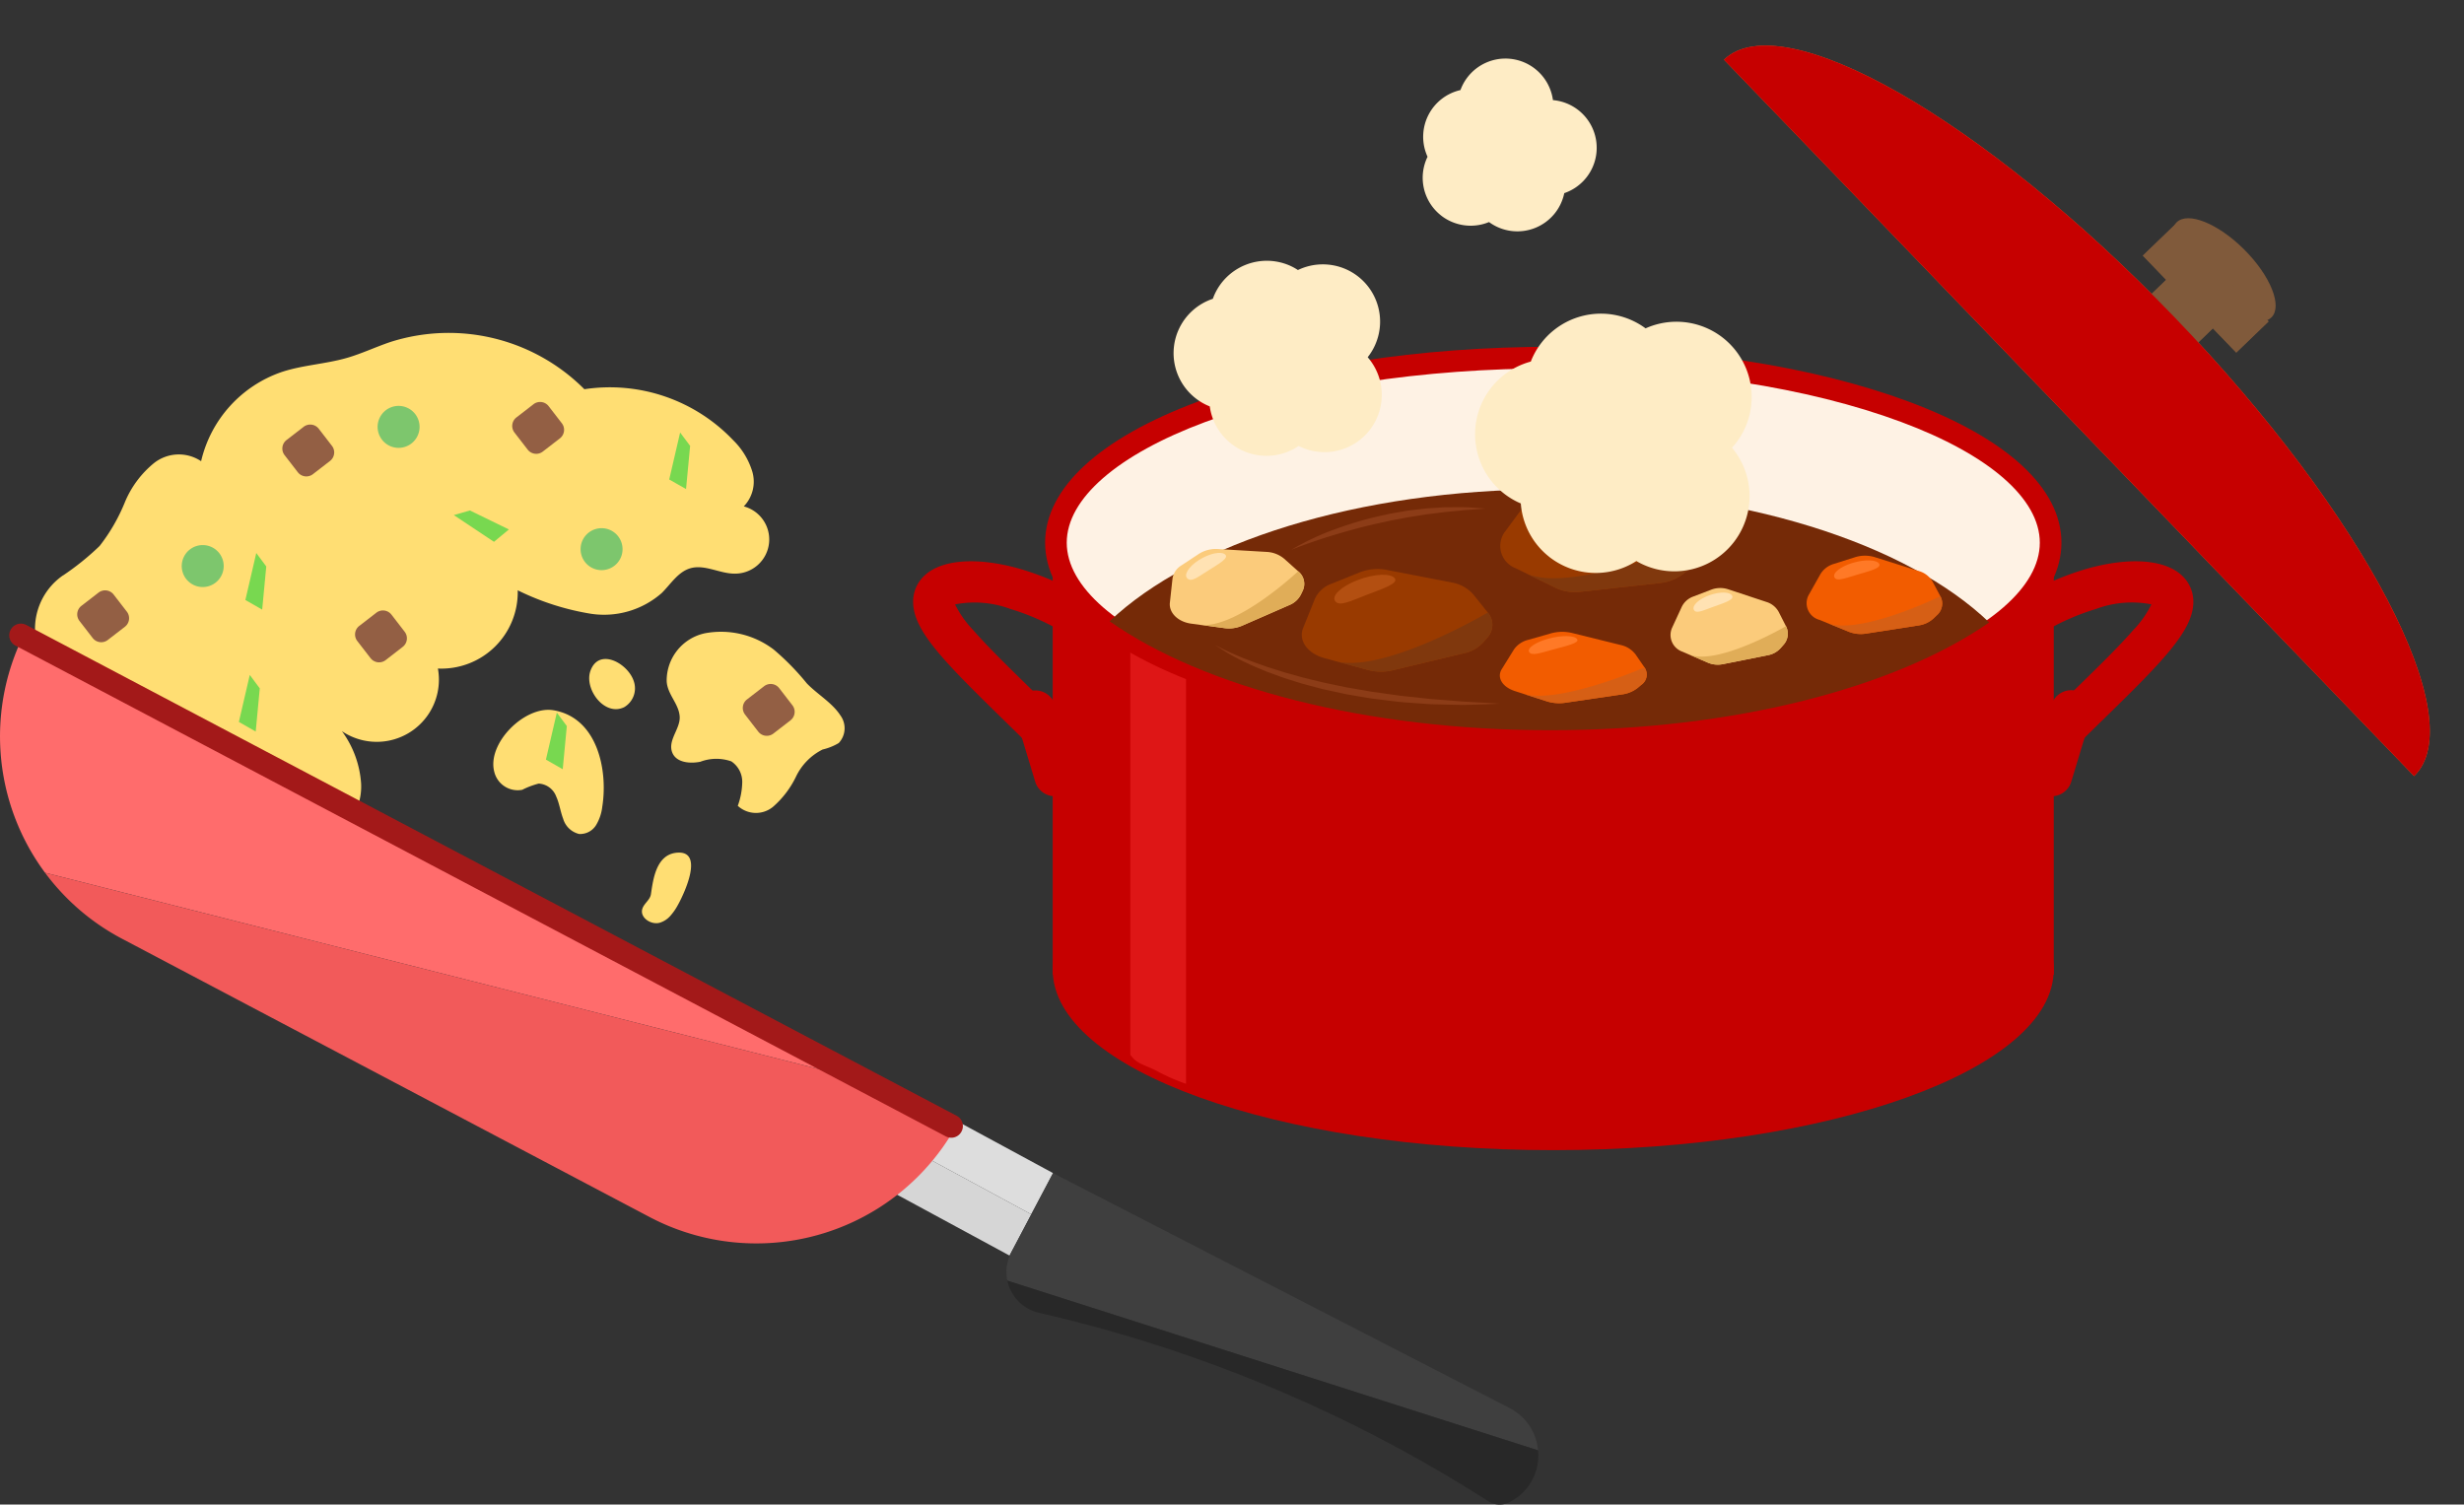 <svg xmlns="http://www.w3.org/2000/svg" xmlns:xlink="http://www.w3.org/1999/xlink" width="216.116" height="131.966" viewBox="0 0 216.116 131.966">
  <rect x="0" y="0" width="216.116" height="131.966" fill="#333333" stroke="none"/>
  <defs>
    <clipPath id="clip-path">
      <rect id="長方形_10928" data-name="長方形 10928" width="216.116" height="131.966" fill="none"/>
    </clipPath>
  </defs>
  <g id="グループ_3630" data-name="グループ 3630" transform="translate(7 22)">
    <g id="グループ_2723" data-name="グループ 2723" transform="translate(-7 -22)" clip-path="url(#clip-path)">
      <path id="パス_33993" data-name="パス 33993" d="M267.146,96.257a3.786,3.786,0,0,1-2.8-1.054c-1.08-1.079-1.876-3.3.458-7.772a40.135,40.135,0,0,1,7.089-9.224,24.539,24.539,0,0,1,10.529-6.228c3.766-1.056,6.9-.8,8.379.678a3.1,3.1,0,0,1,.924,2.254c-.014,2.468-2.616,5.128-7.6,10-.9.879-1.828,1.788-2.78,2.74a40.132,40.132,0,0,1-9.224,7.088,11.076,11.076,0,0,1-4.972,1.513m-.23-3.625c.354.084,1.619-.012,4.035-1.365a37.994,37.994,0,0,0,7.836-6.166c.967-.966,1.9-1.882,2.809-2.768,1.943-1.9,3.621-3.543,4.835-4.936a9.058,9.058,0,0,0,1.613-2.279,8.975,8.975,0,0,0-4.83.393,20.924,20.924,0,0,0-8.767,5.251,38.01,38.01,0,0,0-6.166,7.836c-1.354,2.416-1.449,3.681-1.365,4.035" transform="translate(-99.348 -22.104)" fill="#c60000"/>
      <path id="パス_33994" data-name="パス 33994" d="M287.481,98.481a1.809,1.809,0,0,1-1.73-2.33l1.713-5.665a1.807,1.807,0,1,1,3.459,1.046L289.209,97.2a1.807,1.807,0,0,1-1.728,1.284" transform="translate(-107.538 -28.642)" fill="#c60000"/>
      <path id="パス_33995" data-name="パス 33995" d="M155.621,96.257a11.074,11.074,0,0,1-4.972-1.513,40.132,40.132,0,0,1-9.224-7.088c-.952-.952-1.881-1.861-2.78-2.74-4.986-4.877-7.588-7.537-7.6-10.005a3.1,3.1,0,0,1,.924-2.254c1.48-1.48,4.612-1.734,8.379-.678a24.538,24.538,0,0,1,10.529,6.228,40.132,40.132,0,0,1,7.088,9.224c2.335,4.468,1.538,6.693.458,7.772a3.784,3.784,0,0,1-2.8,1.054m-20.9-21.14a9.1,9.1,0,0,0,1.613,2.279c1.214,1.394,2.893,3.035,4.835,4.936.906.886,1.842,1.8,2.809,2.768a37.991,37.991,0,0,0,7.835,6.166c2.416,1.354,3.681,1.449,4.036,1.365.084-.354-.012-1.619-1.366-4.035a37.989,37.989,0,0,0-6.166-7.836,20.923,20.923,0,0,0-8.766-5.251,8.977,8.977,0,0,0-4.831-.393m-.211.1Z" transform="translate(-50.954 -22.104)" fill="#c60000"/>
      <path id="パス_33996" data-name="パス 33996" d="M148.621,98.481a1.807,1.807,0,0,1-1.728-1.284l-1.713-5.666a1.806,1.806,0,1,1,3.458-1.046l1.713,5.665a1.808,1.808,0,0,1-1.73,2.33" transform="translate(-56.099 -28.642)" fill="#c60000"/>
      <path id="パス_33997" data-name="パス 33997" d="M238.151,118.7c0,8.74-19.654,15.825-43.9,15.825s-43.9-7.085-43.9-15.825,19.655-15.825,43.9-15.825,43.9,7.085,43.9,15.825" transform="translate(-58.02 -33.646)" fill="#c60000"/>
      <rect id="長方形_10923" data-name="長方形 10923" width="87.799" height="35.558" transform="translate(92.333 49.932)" fill="#c60000"/>
      <path id="パス_33998" data-name="パス 33998" d="M165.977,117.571a17.567,17.567,0,0,1-2.443-1.062c-1.169-.637-1.855-.624-2.443-1.488V72.44h4.886Z" transform="translate(-61.949 -22.509)" fill="#de1616"/>
      <path id="パス_33999" data-name="パス 33999" d="M238.034,59.388c0,8.965-19.53,16.233-43.622,16.233s-43.622-7.268-43.622-16.233,19.53-16.233,43.622-16.233,43.622,7.268,43.622,16.233" transform="translate(-58.18 -11.792)" fill="#fef2e4"/>
      <path id="パス_34000" data-name="パス 34000" d="M193.866,76.021c-11.762,0-22.833-1.71-31.176-4.814C154.053,67.993,149.3,63.6,149.3,58.841s4.757-9.153,13.394-12.367c8.342-3.1,19.414-4.814,31.176-4.814s22.833,1.709,31.176,4.814c8.637,3.214,13.394,7.606,13.394,12.367s-4.757,9.152-13.394,12.366c-8.342,3.1-19.414,4.814-31.176,4.814m0-32.466c-11.542,0-22.379,1.668-30.515,4.7-7.727,2.875-12.159,6.735-12.159,10.59s4.431,7.714,12.159,10.59c8.136,3.028,18.973,4.695,30.515,4.695s22.379-1.667,30.514-4.695c7.728-2.876,12.159-6.736,12.159-10.59s-4.431-7.715-12.159-10.59c-8.136-3.028-18.972-4.7-30.514-4.7" transform="translate(-57.633 -11.245)" fill="#c60000"/>
      <path id="パス_34001" data-name="パス 34001" d="M196.875,82.511c16.135,0,30.323-3.764,38.5-9.454-7.218-6.931-21.8-11.673-38.63-11.673-16.744,0-31.268,4.695-38.523,11.569,8.155,5.748,22.419,9.558,38.652,9.558" transform="translate(-60.9 -18.463)" fill="#752a07"/>
      <path id="パス_34002" data-name="パス 34002" d="M244.349,80.924a1.985,1.985,0,0,0,1.105-.614l.252-.287a1.445,1.445,0,0,0,.226-1.642l-.636-1.247a1.824,1.824,0,0,0-1.07-.877l-3.363-1.113a2.238,2.238,0,0,0-1.489.033l-1.585.607a1.792,1.792,0,0,0-1,.9l-.861,1.864a1.549,1.549,0,0,0,.922,2.068l.644.279,1.583.684a2.229,2.229,0,0,0,1.309.135l1.983-.394Z" transform="translate(-89.284 -23.457)" fill="#fbcb7b"/>
      <path id="パス_34003" data-name="パス 34003" d="M238.472,82.823l1.583.684a2.229,2.229,0,0,0,1.309.135l1.983-.393,1.983-.394a1.985,1.985,0,0,0,1.105-.614l.252-.287a1.445,1.445,0,0,0,.226-1.642s-5.887,3.44-8.441,2.51" transform="translate(-90.266 -25.39)" fill="#e0ad58"/>
      <path id="パス_34004" data-name="パス 34004" d="M240.371,75.9c-.928.339-1.531.909-1.347,1.274s.75.084,1.678-.255,1.865-.609,1.682-.973-1.084-.385-2.012-.046" transform="translate(-90.456 -23.687)" fill="#ffe2b3"/>
      <path id="パス_34005" data-name="パス 34005" d="M177.036,74.546a1.952,1.952,0,0,0,1-.9l.171-.353a1.416,1.416,0,0,0-.4-1.712l-1.218-1.09a2.576,2.576,0,0,0-1.56-.606l-4.248-.251a2.775,2.775,0,0,0-1.671.418l-1.549,1.021a1.632,1.632,0,0,0-.776,1.162l-.229,2.1c-.1.888.713,1.687,1.87,1.843l.84.114,2.064.279a2.906,2.906,0,0,0,1.534-.2l2.085-.909Z" transform="translate(-63.947 -21.478)" fill="#fbcb7b"/>
      <path id="パス_34006" data-name="パス 34006" d="M170.837,77.414l2.064.28a2.912,2.912,0,0,0,1.534-.2l2.085-.909,2.084-.909a1.957,1.957,0,0,0,1-.9l.171-.354a1.416,1.416,0,0,0-.4-1.711s-5.282,4.985-8.542,4.71" transform="translate(-65.516 -22.605)" fill="#e0ad58"/>
      <path id="パス_34007" data-name="パス 34007" d="M169.938,70.791c-.913.581-1.368,1.311-1.015,1.631s.883-.109,1.8-.69,1.865-1.1,1.512-1.415-1.38-.107-2.293.474" transform="translate(-64.772 -21.677)" fill="#ffe2b3"/>
      <path id="パス_34008" data-name="パス 34008" d="M199.04,79.792a3.176,3.176,0,0,0,1.674-.944l.354-.41a1.65,1.65,0,0,0,.053-2.214l-1.269-1.588a3.2,3.2,0,0,0-1.9-1.046l-5.667-1.1a4.341,4.341,0,0,0-2.408.214l-2.453.99A2.525,2.525,0,0,0,185.965,75l-1.04,2.581c-.44,1.092.379,2.24,1.891,2.649l1.1.3,2.7.731a4.424,4.424,0,0,0,2.149.03l3.14-.751Z" transform="translate(-70.628 -22.498)" fill="#993a00"/>
      <path id="パス_34009" data-name="パス 34009" d="M189.707,82.731l2.7.731a4.424,4.424,0,0,0,2.149.03l3.14-.751,3.139-.75a3.18,3.18,0,0,0,1.675-.944l.354-.411a1.65,1.65,0,0,0,.053-2.213s-8.888,5.254-13.208,4.307" transform="translate(-72.421 -24.698)" fill="#80380d"/>
      <path id="パス_34010" data-name="パス 34010" d="M191.334,73.673c-1.439.557-2.309,1.386-1.941,1.851s1.233.027,2.673-.531,2.907-1.024,2.539-1.489-1.831-.389-3.27.169" transform="translate(-72.275 -22.787)" fill="#b34f11"/>
      <path id="パス_34011" data-name="パス 34011" d="M226.257,68.886a4.065,4.065,0,0,0,2.065-.817l.517-.41a2.227,2.227,0,0,0,.892-2.481l-.694-1.971a2.53,2.53,0,0,0-1.545-1.454L222.13,59.69a4.2,4.2,0,0,0-2.537-.112l-2.878.754a3.59,3.59,0,0,0-1.981,1.259L212.7,64.341a2.092,2.092,0,0,0,.924,3.255l1.007.495,2.475,1.216a4,4,0,0,0,2.181.349l3.487-.385Z" transform="translate(-80.667 -17.749)" fill="#993a00"/>
      <path id="パス_34012" data-name="パス 34012" d="M216,71.405l2.475,1.216a4,4,0,0,0,2.181.348l3.487-.384,3.487-.385a4.069,4.069,0,0,0,2.066-.817l.517-.41a2.227,2.227,0,0,0,.893-2.48S220.052,73.1,216,71.405" transform="translate(-82.044 -21.064)" fill="#80380d"/>
      <path id="パス_34013" data-name="パス 34013" d="M221.567,60.681c-1.68.417-2.88,1.221-2.681,1.8s1.248.211,2.927-.206,3.353-.726,3.154-1.3-1.72-.705-3.4-.288" transform="translate(-83.091 -18.116)" fill="#b34f11"/>
      <path id="パス_34014" data-name="パス 34014" d="M222.912,86.585a2.79,2.79,0,0,0,1.382-.572l.316-.267a1.093,1.093,0,0,0,.283-1.529l-.8-1.161a2.257,2.257,0,0,0-1.339-.816L218.551,81.2a3.714,3.714,0,0,0-1.863.03l-1.983.566a2.141,2.141,0,0,0-1.255.835l-1.077,1.735c-.456.735.044,1.569,1.153,1.926l.806.259,1.981.637a3.681,3.681,0,0,0,1.638.126l2.48-.366Z" transform="translate(-80.654 -25.678)" fill="#f25c00"/>
      <path id="パス_34015" data-name="パス 34015" d="M215.56,88.354l1.981.637a3.68,3.68,0,0,0,1.638.126l2.48-.366,2.48-.366a2.79,2.79,0,0,0,1.382-.572l.316-.267a1.093,1.093,0,0,0,.283-1.529s-7.366,3.2-10.562,2.337" transform="translate(-81.882 -27.477)" fill="#d65f15"/>
      <path id="パス_34016" data-name="パス 34016" d="M217.935,81.91c-1.16.316-1.916.846-1.686,1.186s.939.079,2.1-.237,2.333-.567,2.1-.907-1.356-.358-2.517-.042" transform="translate(-82.119 -25.892)" fill="#ff7926"/>
      <path id="パス_34017" data-name="パス 34017" d="M264.44,76.675a2.425,2.425,0,0,0,1.3-.6l.3-.287a1.359,1.359,0,0,0,.319-1.675l-.692-1.29a2.033,2.033,0,0,0-1.207-.921l-3.851-1.215a2.907,2.907,0,0,0-1.723,0l-1.853.586a2.046,2.046,0,0,0-1.192.895l-1.061,1.887a1.517,1.517,0,0,0,.994,2.137l.735.3,1.807.736a2.875,2.875,0,0,0,1.51.167l2.306-.358Z" transform="translate(-96.169 -21.818)" fill="#f25c00"/>
      <path id="パス_34018" data-name="パス 34018" d="M257.611,78.54l1.807.736a2.872,2.872,0,0,0,1.509.167l2.307-.358,2.307-.358a2.427,2.427,0,0,0,1.3-.6l.3-.287a1.36,1.36,0,0,0,.319-1.675s-6.928,3.388-9.85,2.379" transform="translate(-97.27 -23.87)" fill="#d65f15"/>
      <path id="パス_34019" data-name="パス 34019" d="M260.071,71.426c-1.084.326-1.8.9-1.6,1.273s.865.1,1.95-.223,2.177-.581,1.977-.958-1.24-.418-2.324-.092" transform="translate(-97.571 -22.057)" fill="#ff7926"/>
      <path id="パス_34020" data-name="パス 34020" d="M183.372,67.583a22.274,22.274,0,0,1,3.988-1.858,30.517,30.517,0,0,1,4.241-1.21c.18-.037.359-.081.54-.112l.544-.1.544-.093c.181-.031.362-.063.545-.082l1.1-.131.274-.032.275-.021.55-.035.55-.036.275-.018c.092,0,.184,0,.276,0l1.1-.007c.367,0,.734.02,1.1.042s.732.048,1.1.08c-.366.035-.73.062-1.094.087s-.728.039-1.091.086l-1.086.105-.271.026-.27.035-.541.07-.54.07-.27.032-.269.042-1.075.171c-.089.015-.179.027-.268.043l-.267.051-.535.1-.535.1c-.179.032-.354.077-.531.114-1.42.292-2.825.655-4.218,1.065s-2.773.874-4.135,1.414" transform="translate(-70.103 -19.364)" fill="#8c3c17"/>
      <path id="パス_34021" data-name="パス 34021" d="M172.862,82.929a22.957,22.957,0,0,0,2.921,1.322c.494.2,1,.368,1.5.547.25.092.507.164.761.247l.762.241c.254.08.514.143.77.216l.769.216c.255.078.517.131.775.2l.777.187c.516.134,1.04.231,1.562.342l.783.163c.13.029.261.052.393.073l.394.066,1.576.276,1.586.218.793.114c.264.037.531.058.8.088.531.053,1.063.112,1.593.172l.4.045.4.029.8.06,1.6.13c1.068.06,2.139.107,3.212.187-1.072.053-2.146.086-3.221.108l-1.612-.032-.807-.02-.4-.011-.4-.028q-.806-.052-1.611-.115c-.268-.023-.537-.036-.8-.067l-.8-.094q-.8-.1-1.6-.2l-1.595-.266-.4-.07c-.133-.022-.265-.046-.4-.077l-.791-.172-.79-.172c-.264-.053-.525-.123-.786-.193l-.781-.21c-.259-.073-.522-.133-.779-.219-.515-.161-1.031-.318-1.541-.493l-.76-.278c-.252-.094-.509-.178-.756-.288-.5-.212-1-.407-1.483-.644a17.326,17.326,0,0,1-2.806-1.593" transform="translate(-66.257 -26.347)" fill="#8c3c17"/>
      <path id="パス_34022" data-name="パス 34022" d="M232.008,56.044a6.023,6.023,0,0,0-1.165-6.895,6.023,6.023,0,0,0-6.856-9.777,6.018,6.018,0,0,0-9.56,2.727,6.022,6.022,0,0,0-1.361,11.3,6.246,6.246,0,0,0,.6.252,6.022,6.022,0,0,0,9.57,4.761,6.016,6.016,0,0,0,8.77-2.372" transform="translate(-79.727 -9.899)" fill="#feecc5"/>
      <path id="パス_34023" data-name="パス 34023" d="M215.283,58.413a6.563,6.563,0,0,1-2.5-4.688q-.152-.065-.3-.135a6.6,6.6,0,0,1,1.177-12.308c.065-.169.136-.333.212-.489a6.6,6.6,0,0,1,9.855-2.425,6.6,6.6,0,0,1,8.645,8.9,6.536,6.536,0,0,1-1.066,1.571,6.6,6.6,0,0,1-7.93,10.183c-.153-.074-.306-.156-.457-.245a6.589,6.589,0,0,1-6.444.382,6.677,6.677,0,0,1-1.191-.742m-1.38-5.495.007.4a5.447,5.447,0,0,0,8.657,4.306l.325-.236.334.223a5.539,5.539,0,0,0,.653.375,5.447,5.447,0,0,0,6.226-8.758l-.425-.424.443-.406a5.447,5.447,0,0,0-6.2-8.843l-.339.176-.294-.244a5.449,5.449,0,0,0-8.381,1.812,5.571,5.571,0,0,0-.266.656l-.1.311-.32.069a5.446,5.446,0,0,0-1.232,10.224,5.531,5.531,0,0,0,.545.229Z" transform="translate(-79.394 -9.568)" fill="#feecc5"/>
      <path id="パス_34024" data-name="パス 34024" d="M184.724,43.621a4.45,4.45,0,0,0-1.082-5.05,4.448,4.448,0,0,0-5.374-6.994,4.447,4.447,0,0,0-6.773,1.777,4.526,4.526,0,0,0-.193.544,4.447,4.447,0,0,0-.188,8.552,4.449,4.449,0,0,0,7.216,3.2,4.447,4.447,0,0,0,6.4-2.033" transform="translate(-64.469 -7.223)" fill="#feecc5"/>
      <path id="パス_34025" data-name="パス 34025" d="M172.12,45.8a5,5,0,0,1-1.874-3.262l-.145-.06a5.023,5.023,0,0,1,.413-9.378c.037-.105.078-.208.12-.308a5.03,5.03,0,0,1,6.606-2.616,4.966,4.966,0,0,1,.737.4,5.051,5.051,0,0,1,4.178-.086,5.023,5.023,0,0,1,1.94,7.734,5.024,5.024,0,0,1-5.781,7.913c-.091-.04-.183-.083-.275-.129a5.017,5.017,0,0,1-4.813.453,5.076,5.076,0,0,1-1.106-.656m-.789-4.114.025.4a3.873,3.873,0,0,0,6.283,2.79l.314-.25.343.208a3.955,3.955,0,0,0,.476.247,3.874,3.874,0,0,0,4.151-6.415l-.444-.405.425-.425a3.873,3.873,0,0,0-4.68-6.09l-.331.191-.3-.231a3.875,3.875,0,0,0-5.9,1.547,3.927,3.927,0,0,0-.169.474l-.09.314-.316.083a3.873,3.873,0,0,0-.558,7.3,4.084,4.084,0,0,0,.394.146Z" transform="translate(-64.137 -6.892)" fill="#feecc5"/>
      <path id="パス_34026" data-name="パス 34026" d="M214.249,13.325a3.627,3.627,0,0,0-1.5-7,3.628,3.628,0,0,0-7.132-.936,3.626,3.626,0,0,0-2.68,5.355,3.627,3.627,0,0,0,4.465,5.206,3.733,3.733,0,0,0,.357-.165,3.627,3.627,0,0,0,6.009-2.311,3.631,3.631,0,0,0,.478-.152" transform="translate(-77.081 3.011)" fill="#feecc5"/>
      <path id="パス_34027" data-name="パス 34027" d="M203.142,15.557a4.2,4.2,0,0,1-1.184-5.149c-.032-.068-.062-.138-.088-.206a4.2,4.2,0,0,1,2.974-5.644,4.2,4.2,0,0,1,7.855-.1,4.166,4.166,0,0,1,.257.981,4.2,4.2,0,0,1,1.172,8.094c-.059.023-.119.046-.179.067a4.2,4.2,0,0,1-6.6,2.534l-.065.027a4.215,4.215,0,0,1-4.14-.6M210.674,3.6a3.054,3.054,0,0,0-4.833,1.614l-.1.368-.378.052a3.074,3.074,0,0,0-.711.186,3.053,3.053,0,0,0-1.715,3.962,3.1,3.1,0,0,0,.171.358l.159.287-.165.282a3.052,3.052,0,0,0,3.756,4.381,3.112,3.112,0,0,0,.3-.139l.351-.185.3.263a3.052,3.052,0,0,0,5.057-1.945l.045-.4.39-.1a3.052,3.052,0,0,0-.857-6.015l-.6.027V6a3.059,3.059,0,0,0-1.169-2.4" transform="translate(-76.748 3.342)" fill="#feecc5"/>
      <path id="パス_34028" data-name="パス 34028" d="M303.737,64.069c5.086-4.9-4.339-22.938-21.053-40.288S248.3-3.663,243.21,1.237Z" transform="translate(-92 4)" fill="#f15a24"/>
      <rect id="長方形_10924" data-name="長方形 10924" width="5.902" height="5.902" transform="matrix(0.72, -0.694, 0.694, 0.72, 186.809, 27.617)" fill="#805a3b"/>
      <rect id="長方形_10925" data-name="長方形 10925" width="3.935" height="11.805" transform="translate(187.95 22.421) rotate(-43.931)" fill="#805a3b"/>
      <path id="パス_34029" data-name="パス 34029" d="M313.927,32.574c-.982.982-3.642-.087-5.94-2.386s-3.368-4.959-2.386-5.941,3.641.086,5.941,2.386,3.368,4.959,2.386,5.941" transform="translate(-114.697 -4.74)" fill="#805a3b"/>
      <rect id="長方形_10926" data-name="長方形 10926" width="5.902" height="5.902" transform="matrix(0.72, -0.694, 0.694, 0.72, 186.809, 27.617)" fill="#805a3b"/>
      <rect id="長方形_10927" data-name="長方形 10927" width="3.935" height="11.805" transform="translate(187.95 22.421) rotate(-43.931)" fill="#805a3b"/>
      <path id="パス_34030" data-name="パス 34030" d="M303.737,64.069c5.086-4.9-4.339-22.938-21.053-40.288S248.3-3.663,243.21,1.237Z" transform="translate(-92 4)" fill="#c60000"/>
      <path id="パス_34031" data-name="パス 34031" d="M7.279,67.325a23.37,23.37,0,0,0,3.215-2.592,15.978,15.978,0,0,0,2.2-3.8,8.741,8.741,0,0,1,2.6-3.493,3.515,3.515,0,0,1,4.1-.141,10.882,10.882,0,0,1,7.127-7.842c1.834-.594,3.8-.682,5.649-1.214,1.307-.375,2.541-.967,3.83-1.4a16.808,16.808,0,0,1,17.011,4.144,14.93,14.93,0,0,1,13.052,4.472,6.511,6.511,0,0,1,1.682,2.773,3.125,3.125,0,0,1-.753,3.031,3,3,0,0,1-.76,5.9c-1.337.018-2.661-.848-3.943-.467-1.066.318-1.7,1.378-2.487,2.16a7.668,7.668,0,0,1-6.252,1.82,22.711,22.711,0,0,1-6.386-2.052,6.7,6.7,0,0,1-7,6.862,5.453,5.453,0,0,1-8.418,5.494,8.729,8.729,0,0,1,1.68,4.568,5.046,5.046,0,0,1-1.974,4.3c-1.51,1.047-3.522.96-5.332.641a26.659,26.659,0,0,1-13.435-6.8,36.522,36.522,0,0,1-4.856-6.007c-.853-1.214-2.11-2.313-2.654-3.716a5.7,5.7,0,0,1,2.106-6.651" transform="translate(-1.755 -16.848)" fill="#ffde73"/>
      <path id="パス_34032" data-name="パス 34032" d="M137.261,158.32,124.6,151.468l-1.908,3.617,12.657,6.852Z" transform="translate(-44.899 -55.428)" fill="#ddd"/>
      <path id="パス_34033" data-name="パス 34033" d="M121.595,157.172l-1.908,3.617,12.657,6.853,1.909-3.617Z" transform="translate(-43.798 -57.515)" fill="#d6d6d6"/>
      <path id="パス_34034" data-name="パス 34034" d="M2.323,87.087h0a20.077,20.077,0,0,0,1.629,21.33l74.765,18.97Z" transform="translate(0 -31.868)" fill="#ff6c6c"/>
      <path id="パス_34035" data-name="パス 34035" d="M6.233,120.727a20,20,0,0,0,6.76,5.793l46.254,24.4a20.075,20.075,0,0,0,27.123-8.389h0L81,139.7Z" transform="translate(-2.281 -44.179)" fill="#f25a5a"/>
      <path id="パス_34036" data-name="パス 34036" d="M83.429,131.242,1.818,88.189a1.014,1.014,0,0,1-.424-1.369l.007-.013a1.014,1.014,0,0,1,1.369-.424l81.611,43.053a1.014,1.014,0,0,1,.424,1.369l-.007.013a1.013,1.013,0,0,1-1.369.424" transform="translate(-0.467 -31.568)" fill="#a31919"/>
      <path id="パス_34037" data-name="パス 34037" d="M183.385,182.9l-40.077-20.622-3.661,6.939a3.671,3.671,0,0,0-.346,2.49l46.546,14.885a4.606,4.606,0,0,0-2.462-3.691" transform="translate(-50.946 -59.383)" fill="#3f3f3f"/>
      <path id="パス_34038" data-name="パス 34038" d="M139.348,177.145a3.68,3.68,0,0,0,2.687,2.806,124.739,124.739,0,0,1,39.518,16.559,1.843,1.843,0,0,0,1.836.067l.162-.087a4.559,4.559,0,0,0,2.343-4.46Z" transform="translate(-50.993 -64.824)" fill="#282828"/>
      <path id="パス_34039" data-name="パス 34039" d="M107.436,94.686a1.9,1.9,0,0,1-.125,2.448,4.917,4.917,0,0,1-1.413.567,5.131,5.131,0,0,0-2.331,2.367,8.239,8.239,0,0,1-2.037,2.673,2.35,2.35,0,0,1-3.076-.1,6.363,6.363,0,0,0,.392-2.091,2.158,2.158,0,0,0-.96-1.808,3.966,3.966,0,0,0-2.72.036c-.911.181-2.085.075-2.446-.781-.455-1.082.7-2.094.64-3.173-.067-1.137-1.07-1.931-1.141-3.1a4.238,4.238,0,0,1,3.335-4.213,7.632,7.632,0,0,1,6.046,1.419,22.15,22.15,0,0,1,2.907,2.969c.905.945,2.208,1.685,2.929,2.784" transform="translate(-33.744 -31.963)" fill="#ffde73"/>
      <path id="パス_34040" data-name="パス 34040" d="M77.8,106.63a4.031,4.031,0,0,1-.548,1.669,1.643,1.643,0,0,1-1.491.781,1.932,1.932,0,0,1-1.4-1.338c-.243-.634-.325-1.325-.607-1.943a1.739,1.739,0,0,0-1.541-1.138,7.193,7.193,0,0,0-1.442.545,2.112,2.112,0,0,1-2.441-1.541c-.7-2.521,2.669-5.856,5.173-5.438,3.847.64,4.79,5.2,4.3,8.4" transform="translate(-24.968 -35.932)" fill="#ffde73"/>
      <path id="パス_34041" data-name="パス 34041" d="M85.417,93.113a1.917,1.917,0,0,1-.845,2.272c-1.734.844-3.523-1.6-2.961-3.18.744-2.086,3.3-.67,3.806.907" transform="translate(-29.826 -33.358)" fill="#ffde73"/>
      <path id="パス_34042" data-name="パス 34042" d="M91.993,122.454a5,5,0,0,1-.718,1.049,2.012,2.012,0,0,1-.912.586c-.761.216-1.75-.443-1.535-1.2.138-.486.682-.793.758-1.293.193-1.271.441-3.529,2.33-3.653,2.3-.152.671,3.419.078,4.515" transform="translate(-32.495 -43.157)" fill="#ffde73"/>
      <path id="パス_34043" data-name="パス 34043" d="M28.607,78.1a1.84,1.84,0,1,1-.769-2.486,1.84,1.84,0,0,1,.769,2.486" transform="translate(-9.199 -27.592)" fill="#7dc66d"/>
      <path id="パス_34044" data-name="パス 34044" d="M55.7,58.847a1.84,1.84,0,1,1-.769-2.486,1.84,1.84,0,0,1,.769,2.486" transform="translate(-19.112 -20.547)" fill="#7dc66d"/>
      <path id="パス_34045" data-name="パス 34045" d="M83.781,75.763a1.84,1.84,0,1,1-.769-2.486,1.84,1.84,0,0,1,.769,2.486" transform="translate(-29.39 -26.737)" fill="#7dc66d"/>
      <path id="パス_34046" data-name="パス 34046" d="M72.212,59.785l-1.159-1.5a.944.944,0,0,1,.171-1.325l1.5-1.159a.944.944,0,0,1,1.325.17l1.159,1.5a.945.945,0,0,1-.171,1.325l-1.5,1.159a.945.945,0,0,1-1.325-.171" transform="translate(-25.929 -20.347)" fill="#935f44"/>
      <path id="パス_34047" data-name="パス 34047" d="M50.472,88.627l-1.159-1.5a.944.944,0,0,1,.171-1.325l1.5-1.159a.944.944,0,0,1,1.325.17l1.159,1.5a.945.945,0,0,1-.171,1.325L51.8,88.8a.945.945,0,0,1-1.325-.171" transform="translate(-17.974 -30.902)" fill="#935f44"/>
      <path id="パス_34048" data-name="パス 34048" d="M12.04,85.846l-1.159-1.5a.944.944,0,0,1,.171-1.325l1.5-1.159a.944.944,0,0,1,1.325.17l1.159,1.5a.945.945,0,0,1-.171,1.325l-1.5,1.159a.945.945,0,0,1-1.325-.171" transform="translate(-3.91 -29.884)" fill="#935f44"/>
      <path id="パス_34049" data-name="パス 34049" d="M40.413,62.911l-1.159-1.5a.944.944,0,0,1,.171-1.325l1.5-1.159a.944.944,0,0,1,1.325.17l1.159,1.5a.945.945,0,0,1-.171,1.325l-1.5,1.159a.945.945,0,0,1-1.325-.171" transform="translate(-14.293 -21.491)" fill="#935f44"/>
      <path id="パス_34050" data-name="パス 34050" d="M104.107,98.794l-1.159-1.5a.944.944,0,0,1,.171-1.325l1.5-1.159a.944.944,0,0,1,1.325.17l1.159,1.5a.945.945,0,0,1-.171,1.325l-1.5,1.159a.945.945,0,0,1-1.325-.171" transform="translate(-37.601 -34.622)" fill="#935f44"/>
      <path id="パス_34051" data-name="パス 34051" d="M66.3,73.362l-3.522-2.343,1.408-.408,3.421,1.666Z" transform="translate(-22.973 -25.839)" fill="#78d850"/>
      <path id="パス_34052" data-name="パス 34052" d="M33.944,80.62,34.9,76.5l.876,1.176-.358,3.788Z" transform="translate(-12.422 -27.994)" fill="#78d850"/>
      <path id="パス_34053" data-name="パス 34053" d="M75.517,102.7l.957-4.12.877,1.176-.359,3.788Z" transform="translate(-27.635 -36.074)" fill="#78d850"/>
      <path id="パス_34054" data-name="パス 34054" d="M92.573,63.949l.957-4.12L94.407,61l-.359,3.788Z" transform="translate(-33.876 -21.894)" fill="#78d850"/>
      <path id="パス_34055" data-name="パス 34055" d="M33.044,97.486,34,93.366l.877,1.176L34.52,98.33Z" transform="translate(-12.092 -34.166)" fill="#78d850"/>
    </g>
  </g>
</svg>

